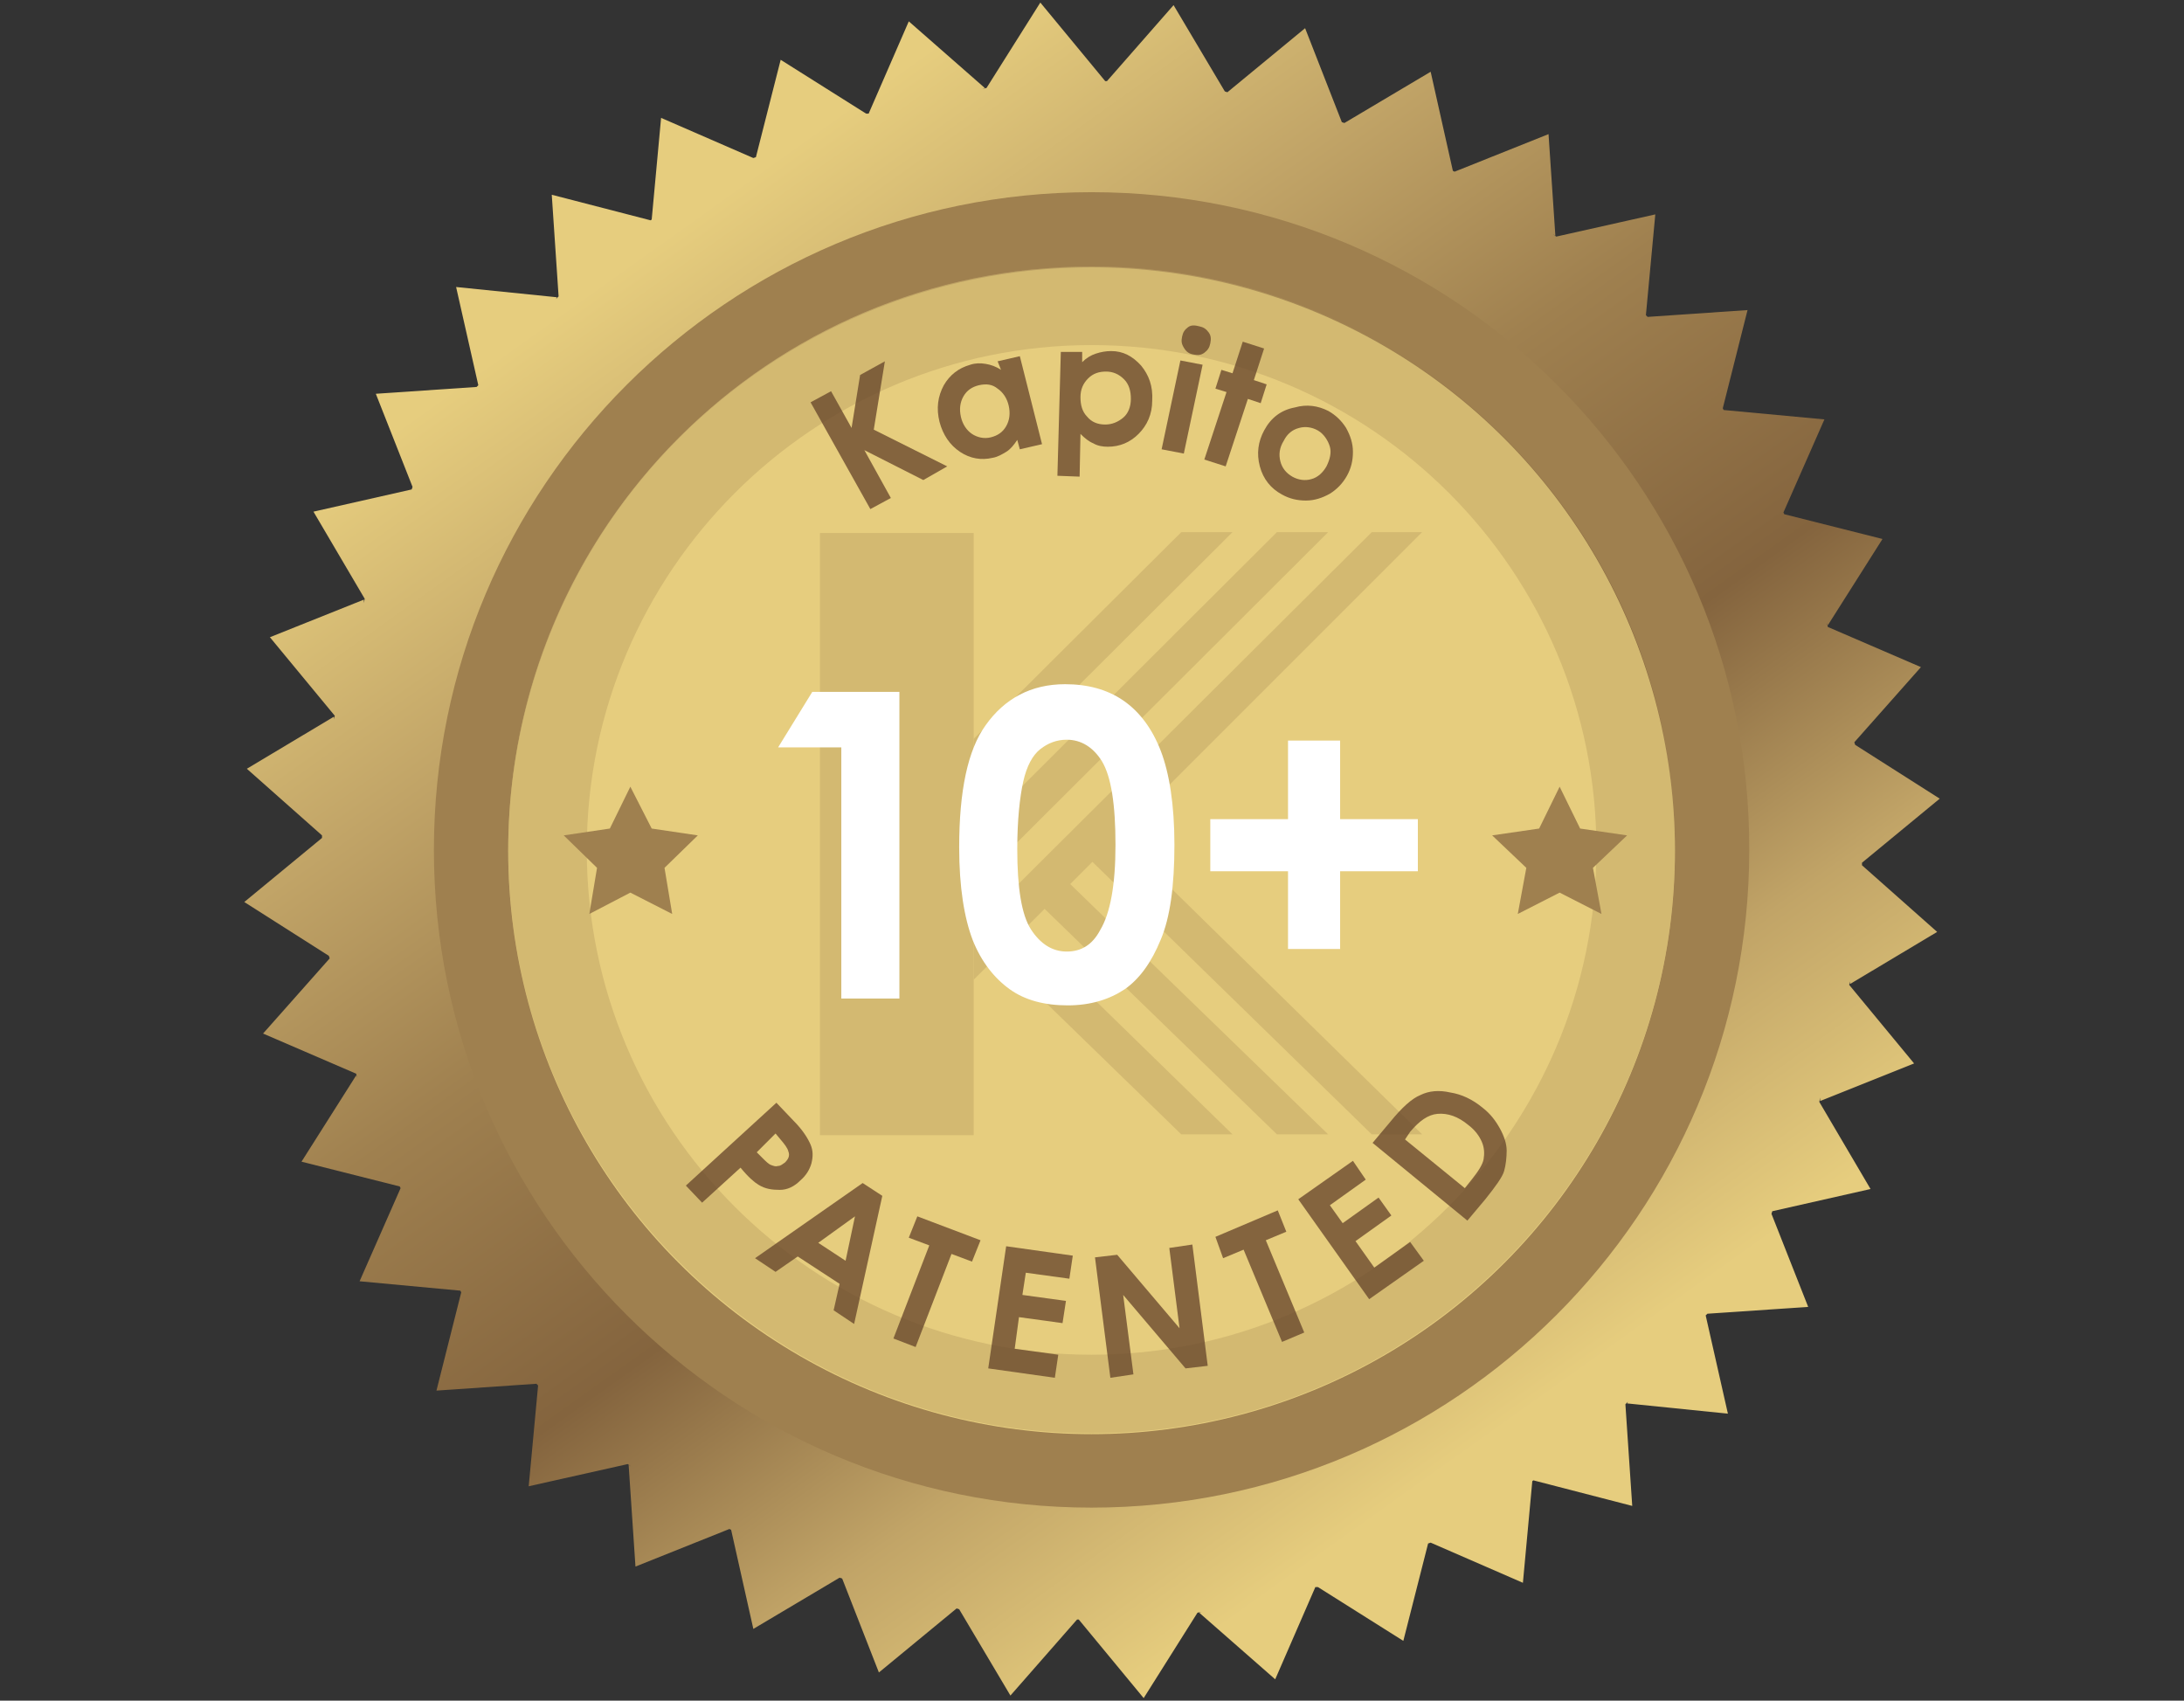<?xml version="1.0" encoding="utf-8"?>
<!-- Generator: Adobe Illustrator 21.1.0, SVG Export Plug-In . SVG Version: 6.00 Build 0)  -->
<svg version="1.1" id="未展開版本" xmlns="http://www.w3.org/2000/svg" xmlns:xlink="http://www.w3.org/1999/xlink" x="0px"
	 y="0px" viewBox="0 0 255.7 199.1" style="enable-background:new 0 0 255.7 199.1;" xml:space="preserve">
<rect x="0" y="0" width="255.7" height="199.1" fill="#333333" stroke="none"/>
<style type="text/css">
	.st0{fill:url(#SVGID_1_);}
	.st1{fill:#9F804F;}
	.st2{fill:url(#SVGID_2_);}
	.st3{fill:#84643E;}
	.st4{opacity:0.15;}
	.st5{fill:#674727;}
	.st6{fill:#FFFFFF;}
</style>
<g>
	<linearGradient id="SVGID_1_" gradientUnits="userSpaceOnUse" x1="77.051" y1="28.329" x2="175.993" y2="167.046">
		<stop  offset="0" style="stop-color:#E6CD7E"/>
		<stop  offset="0.208" style="stop-color:#C1A467"/>
		<stop  offset="0.397" style="stop-color:#9F804F"/>
		<stop  offset="0.619" style="stop-color:#84643E"/>
		<stop  offset="0.819" style="stop-color:#C1A467"/>
		<stop  offset="1" style="stop-color:#E6CD7E"/>
	</linearGradient>
	<polygon class="st0" points="226.8,109.1 218,101.3 218,101 227.1,93.5 217.2,87.2 217.1,86.9 224.9,78.1 214,73.4 213.9,72.9 
		214,73.2 220.4,63.1 208.9,60.2 208.7,59.8 208.8,60 213.6,49.1 201.8,48 201.7,47.8 204.6,36.3 192.9,37.1 192.7,36.9 193.8,25.1 
		182.2,27.7 181.8,27.4 182.1,27.6 181.3,15.7 170.3,20.1 169.9,19.9 170.1,20 167.5,8.4 157.4,14.4 157.1,14.3 152.8,3.3 
		143.7,10.8 143.4,10.7 137.4,0.6 129.6,9.5 129.1,9.5 129.4,9.5 121.8,0.3 115.5,10.3 115,10.4 115.3,10.3 106.4,2.5 101.7,13.3 
		101.4,13.3 91.4,7 88.5,18.4 88.2,18.5 77.4,13.8 76.3,25.7 75.9,26 76.2,25.8 64.6,22.8 65.4,34.7 65.1,35 65.2,34.8 53.4,33.6 
		56,45.1 55.8,45.3 44,46.1 48.3,57 48.2,57.3 36.7,59.9 42.7,70.1 42.6,70.6 42.6,70.2 31.6,74.6 39.2,83.8 39.1,84.2 39.1,83.9 
		28.9,90 37.7,97.8 37.7,98.1 28.6,105.6 38.5,111.9 38.6,112.2 30.8,121 41.7,125.7 41.8,126.2 41.7,125.9 35.3,136 46.8,138.9 
		47,139.3 46.9,139.1 42.1,150 53.9,151.1 54,151.3 51.1,162.8 62.8,162 63,162.2 61.9,174 73.5,171.4 73.9,171.7 73.6,171.5 
		74.4,183.4 85.4,179 85.8,179.2 85.6,179.1 88.2,190.7 98.3,184.7 98.6,184.8 102.9,195.8 112,188.3 112.3,188.4 118.3,198.5 
		126.1,189.6 126.6,189.6 126.3,189.6 133.9,198.8 140.2,188.8 140.7,188.7 140.4,188.8 149.3,196.6 154,185.8 154.3,185.8 
		164.3,192.1 167.2,180.7 167.5,180.6 178.3,185.3 179.4,173.4 179.8,173.1 179.5,173.3 191.1,176.3 190.3,164.4 190.6,164.1 
		190.5,164.3 202.3,165.5 199.7,154 199.9,153.8 211.7,153 207.4,142.1 207.5,141.8 219,139.2 213,129 213.1,128.5 213.1,128.9 
		224.1,124.5 216.5,115.3 216.6,114.9 216.6,115.2 	"/>
	<path class="st1" d="M127.8,22.5c-42.5,0-77,34.5-77,77c0,42.5,34.5,77,77,77s77-34.5,77-77C204.9,57,170.4,22.5,127.8,22.5z
		 M127.8,167.8c-37.7,0-68.3-30.6-68.3-68.3c0-37.7,30.6-68.3,68.3-68.3s68.3,30.6,68.3,68.3C196.1,137.2,165.5,167.8,127.8,167.8z"
		/>
	<linearGradient id="SVGID_2_" gradientUnits="userSpaceOnUse" x1="59.595" y1="99.55" x2="196.105" y2="99.55">
		<stop  offset="0" style="stop-color:#E6CD7E"/>
		<stop  offset="1" style="stop-color:#E6CD7E"/>
	</linearGradient>
	<circle class="st2" cx="127.8" cy="99.6" r="68.3"/>
	<g>
		<path class="st3" d="M90.9,129.1l2,2.1c1.1,1.1,1.7,2.1,2,2.8c0.3,0.7,0.3,1.4,0.1,2.2c-0.2,0.7-0.6,1.4-1.3,2
			c-0.7,0.7-1.5,1.1-2.4,1.1s-1.7-0.1-2.5-0.6c-0.5-0.3-1.2-0.9-2.1-2l-4.5,4.1l-1.9-2L90.9,129.1z M88.6,134.9l0.6,0.6
			c0.5,0.5,0.8,0.8,1.1,0.9c0.3,0.1,0.5,0.2,0.8,0.1c0.3,0,0.5-0.2,0.8-0.4c0.4-0.4,0.6-0.8,0.4-1.3c-0.1-0.4-0.4-0.8-1-1.5
			l-0.5-0.6L88.6,134.9z"/>
		<path class="st3" d="M101,138.5l2.3,1.5l-3.3,15l-2.4-1.6l0.7-3.1l-4.9-3.2l-2.6,1.8l-2.4-1.6L101,138.5z M100.1,142.4l-4.3,3.1
			l3.2,2.1L100.1,142.4z"/>
		<path class="st3" d="M107.4,142.4l7.4,2.8l-1,2.5l-2.4-0.9l-4.2,10.9l-2.6-1l4.2-10.9l-2.4-0.9L107.4,142.4z"/>
		<path class="st3" d="M117.8,145.9l7.8,1.1l-0.4,2.7l-5.1-0.7l-0.4,2.6l5.1,0.7l-0.4,2.6l-5.1-0.7l-0.5,3.7l5.1,0.7l-0.4,2.7
			l-7.8-1.1L117.8,145.9z"/>
		<path class="st3" d="M128.2,147.2l2.6-0.3l7.3,8.6l-1.2-9.4l2.7-0.4l1.8,14.2l-2.6,0.3l-7.3-8.6l1.2,9.3l-2.7,0.4L128.2,147.2z"/>
		<path class="st3" d="M142.3,144.8l7.3-3.1l1,2.5l-2.4,1l4.5,10.8l-2.6,1.1l-4.5-10.8l-2.4,1L142.3,144.8z"/>
		<path class="st3" d="M152,140.4l6.4-4.5l1.5,2.2l-4.2,3l1.5,2.1l4.2-3l1.5,2.1l-4.2,3l2.2,3.1l4.2-3l1.6,2.2l-6.4,4.5L152,140.4z"
			/>
		<path class="st3" d="M160.7,133.8l2.1-2.5c1.3-1.6,2.5-2.7,3.5-3.1c1-0.5,2.2-0.6,3.5-0.3c1.3,0.2,2.6,0.8,3.8,1.8
			c0.9,0.7,1.5,1.5,2,2.4s0.8,1.8,0.8,2.6s-0.1,1.7-0.3,2.4s-1,1.8-2.2,3.3l-2.1,2.5L160.7,133.8z M164.5,133.4l7,5.7l0.8-1
			c0.8-1,1.3-1.8,1.4-2.4c0.1-0.6,0.1-1.3-0.2-2c-0.3-0.7-0.8-1.4-1.6-2c-1.2-1-2.4-1.4-3.6-1.3c-1.1,0.1-2.1,0.8-3.2,2.1
			L164.5,133.4z"/>
	</g>
	<g>
		<path class="st3" d="M94.9,47.1l2.4-1.3l2.4,4.3l1-6.2l2.9-1.6l-1.3,8l8.6,4.3l-2.8,1.6l-6.9-3.5l3.1,5.6l-2.4,1.3L94.9,47.1z"/>
		<path class="st3" d="M116.8,42.3l2.6-0.6L122,52l-2.6,0.6l-0.3-1.1c-0.4,0.6-0.8,1.1-1.3,1.4c-0.5,0.3-1,0.6-1.6,0.7
			c-1.3,0.3-2.6,0.1-3.8-0.7c-1.2-0.8-2-2-2.4-3.5c-0.4-1.6-0.2-3,0.5-4.3c0.7-1.2,1.7-2,3.1-2.4c0.6-0.2,1.2-0.2,1.8-0.1
			s1.2,0.3,1.8,0.7L116.8,42.3z M114.6,45.1c-0.8,0.2-1.4,0.6-1.8,1.3c-0.4,0.7-0.5,1.5-0.3,2.4c0.2,0.9,0.7,1.6,1.3,2
			s1.4,0.6,2.2,0.4c0.8-0.2,1.4-0.6,1.8-1.3s0.5-1.5,0.3-2.4c-0.2-0.9-0.7-1.6-1.3-2C116.2,45,115.5,44.9,114.6,45.1z"/>
		<path class="st3" d="M126.7,41.2l0,1.2c0.5-0.5,1-0.8,1.6-1c0.6-0.2,1.2-0.3,1.8-0.3c1.4,0,2.5,0.6,3.5,1.7
			c0.9,1.1,1.4,2.4,1.3,4.1c0,1.6-0.6,2.9-1.6,3.9c-1,1-2.2,1.5-3.6,1.5c-0.6,0-1.2-0.1-1.7-0.4c-0.5-0.2-1-0.6-1.5-1.1l-0.1,5
			l-2.6-0.1l0.4-14.5L126.7,41.2z M129.5,43.5c-0.8,0-1.5,0.2-2.1,0.8c-0.6,0.6-0.9,1.3-0.9,2.2c0,0.9,0.2,1.7,0.8,2.3
			c0.5,0.6,1.2,0.9,2.1,0.9c0.8,0,1.5-0.3,2.1-0.8s0.9-1.3,0.9-2.2c0-0.9-0.2-1.7-0.8-2.3S130.3,43.5,129.5,43.5z"/>
		<path class="st3" d="M138.2,42.2l2.6,0.5l-2.2,10.4l-2.6-0.5L138.2,42.2z M140.4,38.2c0.5,0.1,0.8,0.3,1.1,0.7
			c0.3,0.4,0.3,0.8,0.2,1.3c-0.1,0.5-0.3,0.8-0.7,1.1c-0.4,0.3-0.8,0.3-1.3,0.2c-0.5-0.1-0.8-0.3-1.1-0.8s-0.3-0.8-0.2-1.3
			c0.1-0.5,0.3-0.8,0.7-1.1S140,38.1,140.4,38.2z"/>
		<path class="st3" d="M145.5,40l2.5,0.8l-1.2,3.7l1.5,0.5l-0.7,2.2l-1.5-0.5l-2.6,7.9l-2.5-0.8l2.6-7.9l-1.3-0.4l0.7-2.2l1.3,0.4
			L145.5,40z"/>
		<path class="st3" d="M155.5,48.1c0.9,0.5,1.6,1.2,2.1,2c0.5,0.9,0.8,1.8,0.8,2.8s-0.2,1.9-0.7,2.8c-0.5,0.9-1.2,1.6-2,2.1
			c-0.9,0.5-1.8,0.8-2.8,0.8c-1,0-1.9-0.2-2.8-0.7c-1.3-0.7-2.2-1.8-2.6-3.3c-0.4-1.5-0.2-2.9,0.5-4.2c0.8-1.5,2-2.4,3.6-2.7
			C153,47.3,154.3,47.5,155.5,48.1z M154.3,50.4c-0.7-0.4-1.5-0.5-2.2-0.3c-0.8,0.2-1.4,0.7-1.8,1.5c-0.5,0.8-0.6,1.6-0.4,2.4
			c0.2,0.8,0.7,1.4,1.4,1.8c0.7,0.4,1.5,0.5,2.2,0.3c0.8-0.2,1.4-0.8,1.8-1.5c0.4-0.8,0.6-1.6,0.4-2.3S155,50.8,154.3,50.4z"/>
	</g>
	<g class="st4">
		<g>
			<path class="st5" d="M127.8,167.8c-37.6,0-68.3-30.6-68.3-68.3c0-37.6,30.6-68.3,68.3-68.3s68.3,30.6,68.3,68.3
				C196.1,137.2,165.5,167.8,127.8,167.8z M127.8,40.4c-32.6,0-59.1,26.5-59.1,59.1c0,32.6,26.5,59.1,59.1,59.1
				c32.6,0,59.1-26.5,59.1-59.1C187,66.9,160.5,40.4,127.8,40.4z"/>
		</g>
		<g>
			<polygon class="st5" points="114,108.7 114,108.7 114,103.7 114,103.7 			"/>
			<polygon class="st5" points="114,97.7 114,97.7 114,92.5 114,92.5 			"/>
			<polygon class="st5" points="114,108.7 114,103.7 114,103.7 114,97.7 114,97.7 114,92.5 114,92.5 114,86.5 114,86.5 114,62.4 
				96,62.4 96,132.9 114,132.9 114,114.7 114,114.7 114,108.7 			"/>
			<g>
				<polygon class="st5" points="155.5,62.3 149.5,62.3 114,97.7 114,103.7 				"/>
				<polygon class="st5" points="144.3,62.3 138.3,62.3 114,86.5 114,92.5 				"/>
				<polygon class="st5" points="166.5,62.3 160.6,62.3 114,108.7 114,114.7 116.8,111.9 138.3,132.8 144.3,132.8 119.8,108.9 
					122.3,106.4 149.5,132.8 155.5,132.8 125.3,103.5 127.9,100.9 160.6,132.8 166.5,132.8 130.9,97.9 				"/>
			</g>
		</g>
	</g>
	<polygon class="st1" points="73.8,104.5 69,107 69.9,101.6 66,97.8 71.4,97 73.8,92.1 76.3,97 81.7,97.8 77.8,101.6 78.7,107 	"/>
	<polygon class="st1" points="182.6,104.5 177.7,107 178.7,101.6 174.7,97.8 180.2,97 182.6,92.1 185,97 190.5,97.8 186.5,101.6 
		187.5,107 	"/>
	<g>
		<path class="st6" d="M95.1,81h10.2v35.9h-6.8V87.5h-7.4L95.1,81z"/>
		<path class="st6" d="M124.7,80.1c2.6,0,4.9,0.6,6.8,1.9c1.9,1.3,3.4,3.3,4.4,5.9c1,2.6,1.6,6.3,1.6,11c0,4.8-0.5,8.5-1.6,11.1
			c-1.1,2.7-2.5,4.6-4.2,5.8c-1.8,1.2-4,1.9-6.7,1.9c-2.7,0-5-0.6-6.8-1.9c-1.8-1.3-3.3-3.2-4.3-5.7c-1-2.6-1.6-6.2-1.6-10.9
			c0-6.6,1-11.4,3.1-14.3C117.6,81.8,120.7,80.1,124.7,80.1z M124.9,86.6c-1.2,0-2.2,0.4-3.1,1.1c-0.9,0.7-1.6,2-2,3.8
			s-0.7,4.5-0.7,7.9c0,4.5,0.5,7.7,1.6,9.4c1.1,1.7,2.5,2.6,4.2,2.6c1.7,0,3-0.8,3.9-2.5c1.2-2,1.8-5.3,1.8-10c0-4.7-0.5-8-1.6-9.8
			C128,87.5,126.6,86.6,124.9,86.6z"/>
		<path class="st6" d="M150.8,95.9v-9.2h6.1v9.2h9.1v6.1h-9.1v9.1h-6.1v-9.1h-9.1v-6.1H150.8z"/>
	</g>
</g>
</svg>
